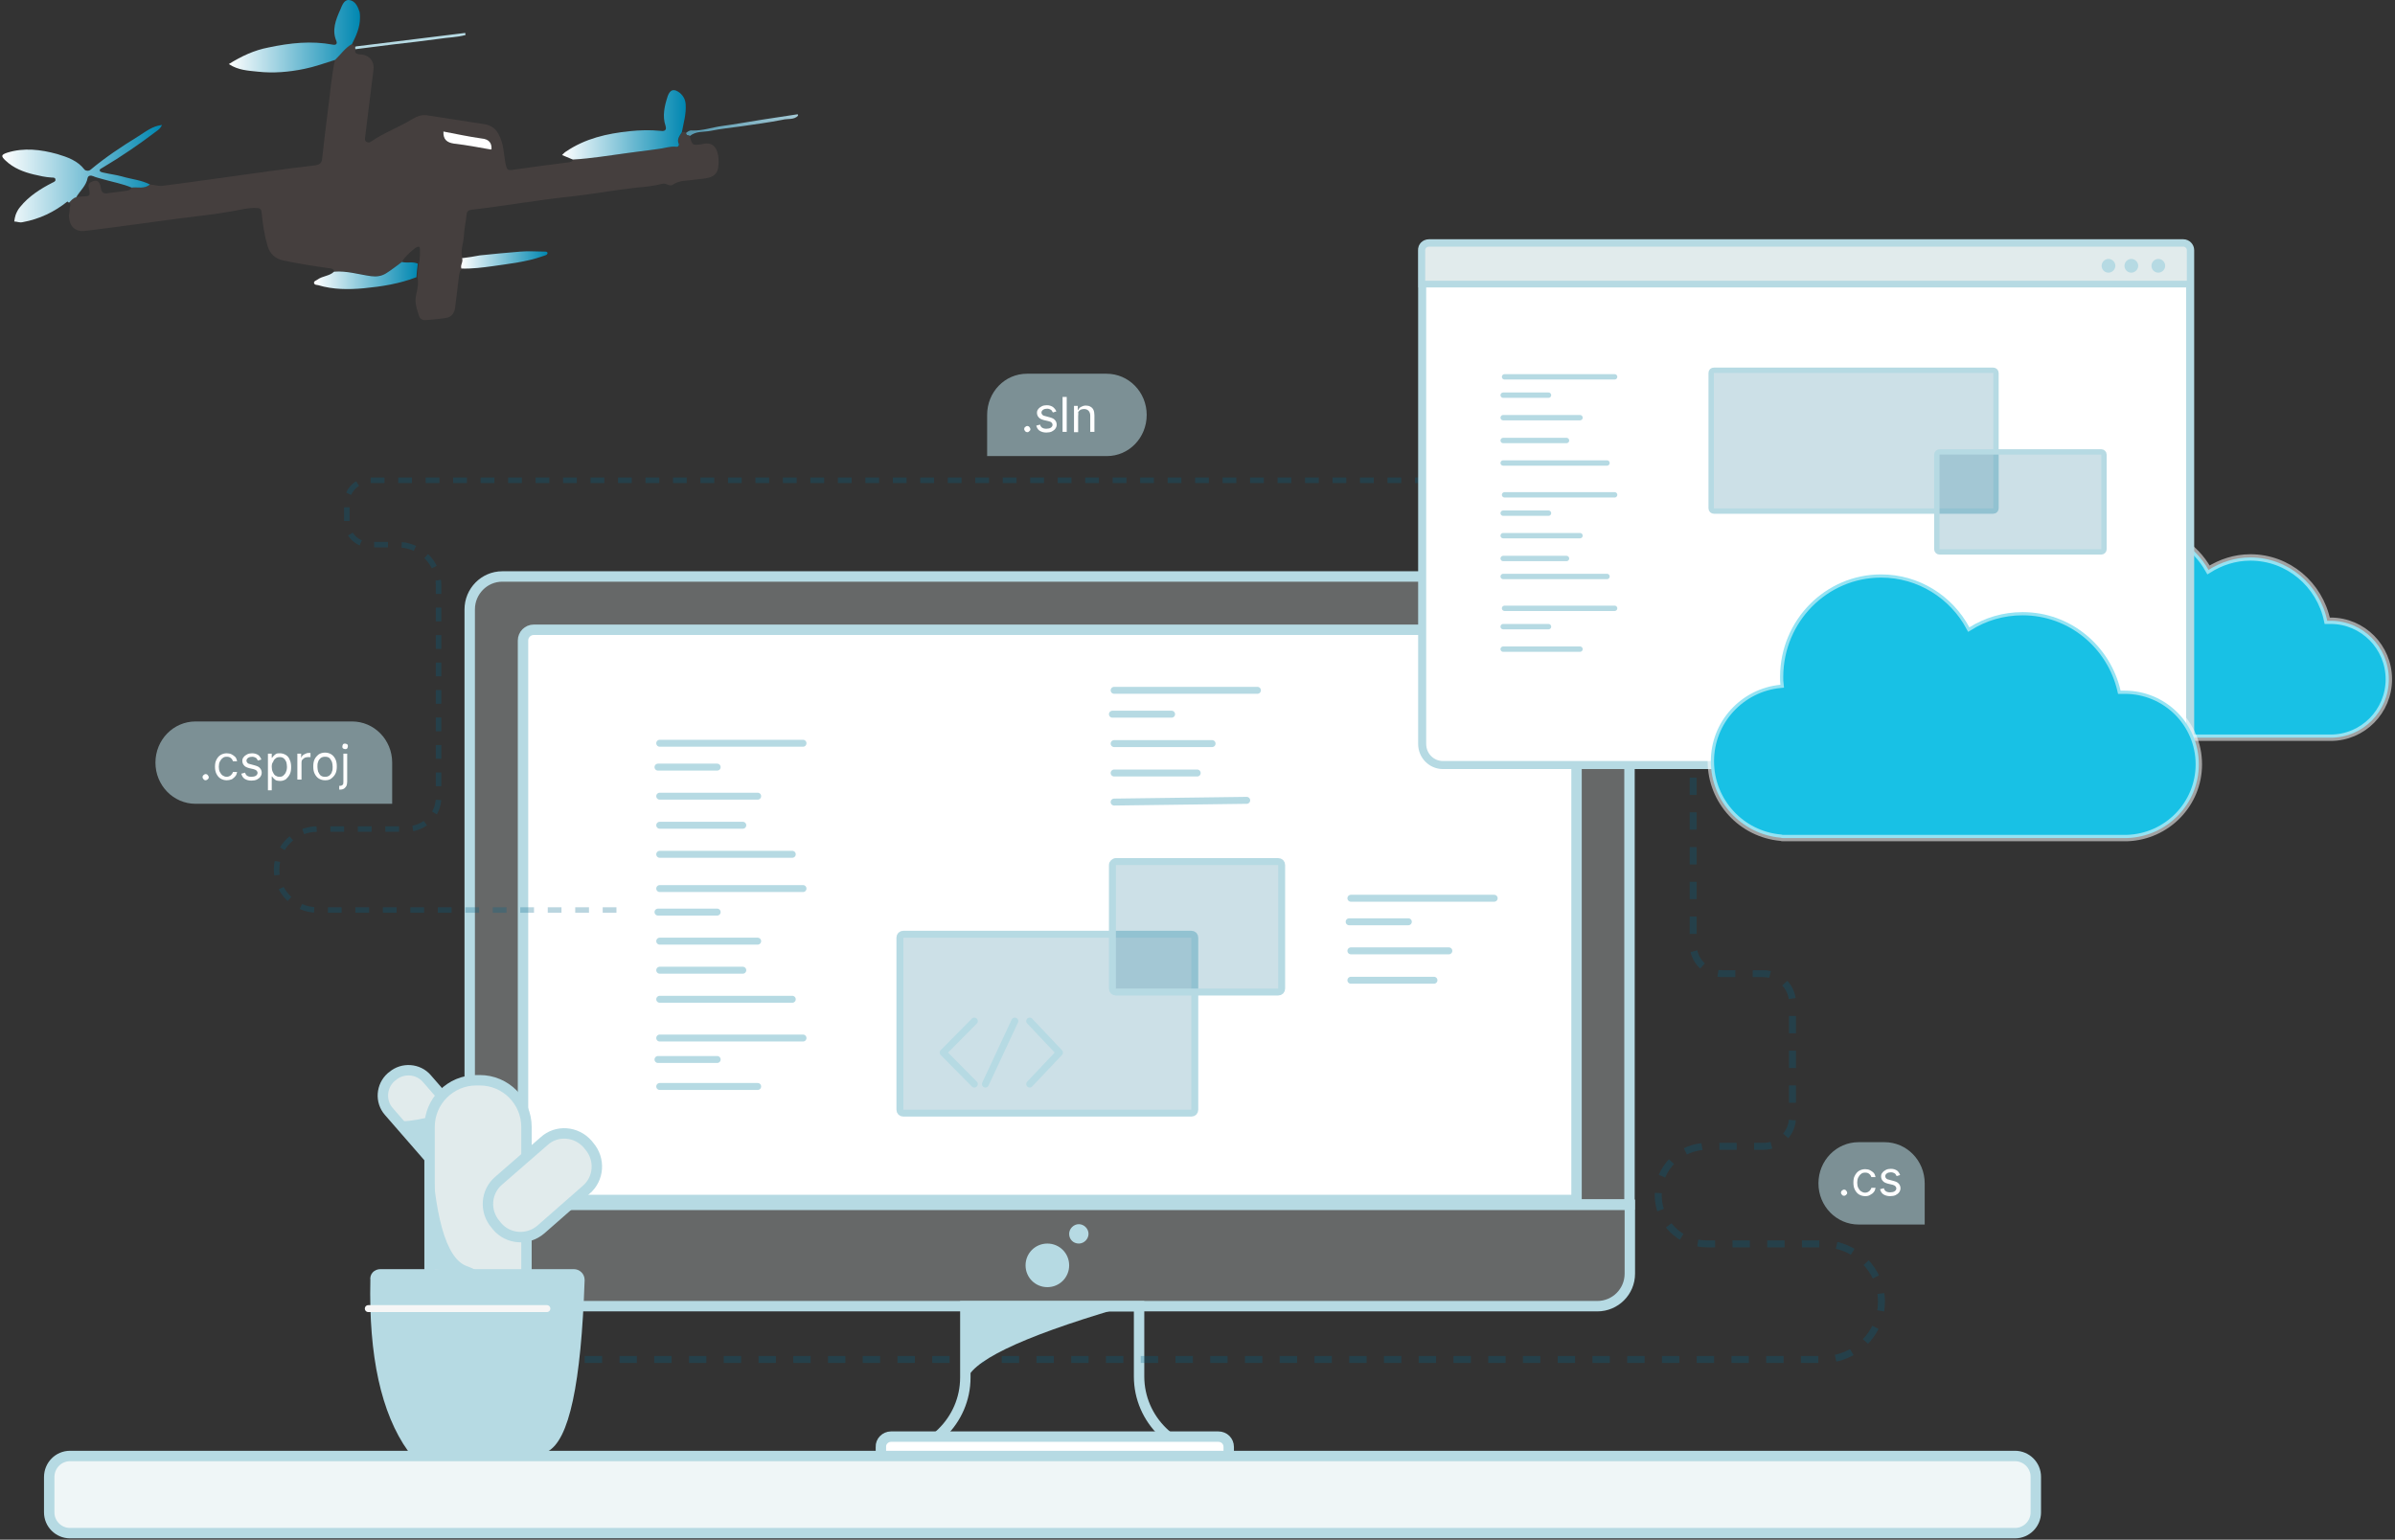 <svg width="692" height="445" viewBox="0 0 692 445" fill="none" xmlns="http://www.w3.org/2000/svg">
<rect x="0" y="0" width="692" height="445" fill="#333333" stroke="none"/>
<path d="M196.016 211.314H236.016C237.716 211.314 239.016 212.614 239.016 214.314V216.714C239.016 218.414 237.716 219.714 236.016 219.714H196.016C194.316 219.714 193.016 218.414 193.016 216.714V214.314C193.016 212.714 194.316 211.314 196.016 211.314Z" fill="#1890FF"/>
<path d="M135.719 348.215H470.919V368.115C470.919 373.315 466.719 377.515 461.519 377.515H145.119C139.919 377.515 135.719 373.315 135.719 368.115V348.215Z" fill="#EFF6F7" fill-opacity="0.274" stroke="#B6DAE3" stroke-width="3.01"/>
<path d="M145.119 166.615H461.419C466.619 166.615 470.819 170.815 470.819 176.015V348.115H135.719V176.115C135.719 170.915 139.919 166.615 145.119 166.615Z" fill="#EFF6F7" fill-opacity="0.274" stroke="#B6DAE3" stroke-width="3.01"/>
<path d="M154.217 182.016H452.417C454.117 182.016 455.517 183.416 455.517 185.116V346.816H151.117V185.116C151.117 183.416 152.517 182.016 154.217 182.016Z" fill="white" stroke="#B6DAE3" stroke-width="3.01"/>
<path d="M302.62 372.016C306.12 372.016 308.92 369.216 308.92 365.716C308.92 362.216 306.12 359.416 302.62 359.416C299.12 359.416 296.32 362.216 296.32 365.716C296.32 369.216 299.12 372.016 302.62 372.016Z" fill="#B6DAE3"/>
<path d="M311.714 359.414C313.214 359.414 314.514 358.114 314.514 356.614C314.514 355.114 313.214 353.814 311.714 353.814C310.214 353.814 308.914 355.114 308.914 356.614C308.914 358.214 310.114 359.414 311.714 359.414Z" fill="#B6DAE3"/>
<path d="M255.82 420.716C268.62 420.716 278.92 410.616 278.92 398.116V377.516H304.02H329.12V397.816C329.12 410.316 339.42 420.416 352.22 420.416" stroke="#B6DAE3" stroke-width="3.01"/>
<path d="M257.421 415.215H352.021C353.721 415.215 355.021 416.515 355.021 418.215V420.615C355.021 422.315 353.721 423.615 352.021 423.615H257.521C255.821 423.615 254.521 422.315 254.521 420.615V418.215C254.421 416.615 255.821 415.215 257.421 415.215Z" fill="white" stroke="#B6DAE3" stroke-width="3.01"/>
<path d="M261.016 270.016H344.216C344.816 270.016 345.216 270.416 345.216 271.016V320.716C345.216 321.316 344.816 321.716 344.216 321.716H261.016C260.416 321.716 260.016 321.316 260.016 320.716V271.016C260.016 270.416 260.416 270.016 261.016 270.016Z" fill="#006489" fill-opacity="0.2" stroke="#B6DAE3" stroke-width="2.007"/>
<path d="M322.414 249.016H369.314C369.914 249.016 370.314 249.416 370.314 250.016V285.716C370.314 286.316 369.914 286.716 369.314 286.716H322.414C321.814 286.716 321.414 286.316 321.414 285.716V250.016C321.414 249.516 321.914 249.016 322.414 249.016Z" fill="#006489" fill-opacity="0.2" stroke="#B6DAE3" stroke-width="2.007"/>
<path d="M293.216 295.115L284.716 313.315M281.516 295.115L272.516 304.215L281.516 313.315M297.516 295.115L306.116 304.215L297.516 313.315" stroke="#B6DAE3" stroke-width="2.007" stroke-linecap="round" stroke-linejoin="round"/>
<path d="M190.617 214.814H232.017M190.617 230.114H218.917M190.617 246.914H228.917M190.617 238.514H214.617M190.117 221.714H207.217" stroke="#B6DAE3" stroke-width="2.007" stroke-linecap="round"/>
<path d="M190.617 256.814H232.017M190.617 272.014H218.917M190.617 288.814H228.917M190.617 280.414H214.617M190.117 263.614H207.217" stroke="#B6DAE3" stroke-width="2.007" stroke-linecap="round"/>
<path d="M190.617 300.016H232.017M190.617 314.016H218.917M190.117 306.216H207.217" stroke="#B6DAE3" stroke-width="2.007" stroke-linecap="round"/>
<path d="M321.914 199.516H363.314M321.914 214.916H350.214M321.914 231.816L360.214 231.316M321.914 223.416H345.914M321.414 206.416H338.514" stroke="#B6DAE3" stroke-width="2.007" stroke-linecap="round"/>
<path d="M390.32 259.615H431.72M390.32 274.815H418.62M390.32 283.315H414.32M389.82 266.415H406.92" stroke="#B6DAE3" stroke-width="2.007" stroke-linecap="round"/>
<path d="M419.214 77.315C420.714 77.315 422.014 76.015 422.014 74.515C422.014 73.015 420.714 71.715 419.214 71.715C417.714 71.715 416.414 73.015 416.414 74.515C416.414 76.115 417.614 77.315 419.214 77.315Z" fill="white" stroke="#1890FF" stroke-opacity="0.51" stroke-width="2.007"/>
<path d="M430.417 77.315C431.917 77.315 433.217 76.015 433.217 74.515C433.217 73.015 431.917 71.715 430.417 71.715C428.917 71.715 427.617 73.015 427.617 74.515C427.617 76.115 428.817 77.315 430.417 77.315Z" fill="white" stroke="#1890FF" stroke-opacity="0.51" stroke-width="2.007"/>
<path d="M443.019 77.315C444.519 77.315 445.819 76.015 445.819 74.515C445.819 73.015 444.519 71.715 443.019 71.715C441.519 71.715 440.219 73.015 440.219 74.515C440.219 76.115 441.419 77.315 443.019 77.315Z" fill="white" stroke="#1890FF" stroke-opacity="0.51" stroke-width="2.007"/>
<path opacity="0.72" d="M489.217 194.615V273.015C489.217 277.615 492.917 281.415 497.617 281.415H509.517C514.117 281.415 517.917 285.215 517.917 289.815V322.915C517.917 327.515 514.217 331.315 509.517 331.315H493.217C485.417 331.315 479.117 337.615 479.117 345.415C479.117 353.215 485.417 359.515 493.217 359.515H526.917C536.117 359.515 543.617 367.015 543.617 376.215C543.617 385.415 536.117 392.915 526.917 392.915H163.617" stroke="#006489" stroke-opacity="0.376" stroke-width="2.007" stroke-dasharray="5.02 5.02"/>
<path d="M113.017 311.315L113.417 311.015C116.317 308.515 120.817 308.815 123.317 311.715L142.117 333.315C144.617 336.215 144.317 340.715 141.417 343.215L141.017 343.515C138.117 346.015 133.617 345.715 131.117 342.815L112.317 321.215C109.817 318.315 110.117 313.915 113.017 311.315Z" fill="#E1EBEC" stroke="#B6DAE3" stroke-width="3.01"/>
<path d="M137.617 312.215H138.617C146.117 312.215 152.117 318.315 152.117 325.715V376.615C152.117 384.115 146.017 390.115 138.617 390.115H137.617C130.117 390.115 124.117 384.015 124.117 376.615V325.715C124.117 318.215 130.217 312.215 137.617 312.215Z" fill="#E1EBEC" stroke="#B6DAE3" stroke-width="3.01"/>
<path d="M123.418 323.016C119.018 324.016 116.418 324.216 115.618 323.916C114.818 323.516 117.418 326.416 123.418 332.516V323.016ZM124.418 328.516C125.318 351.216 128.818 363.716 134.818 365.916C140.818 368.116 137.318 368.416 124.418 366.716V328.516Z" fill="#B6DAE3"/>
<path d="M169.819 330.715L170.219 331.215C173.519 335.015 173.119 340.715 169.319 343.915L156.319 355.315C152.519 358.615 146.819 358.215 143.619 354.415L143.219 353.915C139.919 350.115 140.319 344.415 144.119 341.215L157.219 329.815C160.819 326.515 166.519 326.915 169.819 330.715Z" fill="#E1EBEC" stroke="#B6DAE3" stroke-width="3.01"/>
<path d="M109.914 367.814H165.814C166.914 367.814 167.914 368.714 167.914 369.914V370.014C166.914 399.814 163.414 416.114 157.414 418.814C148.114 422.914 136.215 420.114 118.715 418.814C111.115 408.114 107.515 391.814 108.015 369.914C107.815 368.714 108.714 367.814 109.914 367.814Z" fill="#B6DAE3" stroke="#B6DAE3" stroke-width="2.007"/>
<path d="M106.414 378.215H158.014" stroke="#F6F6F6" stroke-width="2.007" stroke-linecap="round"/>
<path d="M20.219 420.814H582.219C585.519 420.814 588.219 423.514 588.219 426.814V437.114C588.219 440.414 585.519 443.114 582.219 443.114H20.219C16.919 443.114 14.219 440.414 14.219 437.114V426.914C14.219 423.514 16.919 420.814 20.219 420.814Z" fill="#EFF6F7" stroke="#B6DAE3" stroke-width="3.01"/>
<path opacity="0.56" d="M319.719 108.016H296.719C290.319 108.016 285.219 113.316 285.219 119.916V131.816H319.819C326.219 131.816 331.319 126.516 331.319 119.916C331.319 113.316 326.119 108.016 319.719 108.016Z" fill="#B6DAE3"/>
<path d="M296.814 124.915C296.614 124.915 296.314 124.815 296.214 124.615C296.014 124.415 295.914 124.215 295.914 124.015C295.914 123.815 296.014 123.515 296.214 123.415C296.414 123.215 296.614 123.115 296.814 123.115C297.014 123.115 297.314 123.215 297.414 123.415C297.614 123.615 297.714 123.815 297.714 124.015C297.714 124.215 297.714 124.315 297.614 124.415C297.514 124.515 297.414 124.615 297.314 124.715C297.114 124.915 297.014 124.915 296.814 124.915ZM305.214 118.915L304.214 119.215C304.114 119.015 304.014 118.915 303.914 118.715C303.814 118.515 303.614 118.415 303.414 118.315C303.214 118.215 302.914 118.115 302.614 118.115C302.114 118.115 301.714 118.215 301.414 118.415C301.114 118.615 300.914 118.915 300.914 119.215C300.914 119.515 301.014 119.715 301.214 119.915C301.414 120.115 301.714 120.215 302.214 120.315L303.314 120.615C304.014 120.815 304.514 121.015 304.814 121.415C305.114 121.715 305.314 122.215 305.314 122.715C305.314 123.115 305.214 123.515 304.914 123.915C304.714 124.215 304.314 124.515 303.914 124.715C303.514 124.915 302.914 125.015 302.314 125.015C301.514 125.015 300.914 124.815 300.414 124.515C299.914 124.215 299.614 123.715 299.414 123.015L300.514 122.715C300.614 123.115 300.814 123.415 301.114 123.615C301.414 123.815 301.814 123.915 302.314 123.915C302.814 123.915 303.314 123.815 303.614 123.615C303.914 123.415 304.114 123.115 304.114 122.815C304.114 122.515 304.014 122.315 303.814 122.115C303.614 121.915 303.314 121.815 302.914 121.715L301.614 121.415C300.914 121.215 300.414 121.015 300.114 120.615C299.814 120.315 299.614 119.815 299.614 119.315C299.614 118.915 299.714 118.515 300.014 118.215C300.214 117.915 300.614 117.615 301.014 117.415C301.414 117.215 301.914 117.115 302.414 117.115C303.214 117.115 303.714 117.315 304.214 117.615C304.714 118.015 305.014 118.415 305.214 118.915ZM308.214 114.715V124.815H307.014V114.715H308.214ZM311.514 120.315V124.915H310.314V117.315H311.414V118.515H311.514C311.714 118.115 311.914 117.815 312.314 117.615C312.714 117.415 313.114 117.215 313.714 117.215C314.214 117.215 314.714 117.315 315.014 117.515C315.414 117.715 315.714 118.015 315.914 118.415C316.114 118.815 316.214 119.415 316.214 120.015V124.815H315.014V120.115C315.014 119.515 314.814 119.015 314.514 118.715C314.214 118.415 313.814 118.215 313.214 118.215C312.814 118.215 312.514 118.315 312.214 118.415C311.914 118.615 311.714 118.815 311.514 119.115C311.614 119.515 311.514 119.815 311.514 120.315Z" fill="white"/>
<path opacity="0.718" d="M178.114 263.014H91.714C85.214 263.014 79.914 257.714 79.914 251.314C79.914 244.814 85.214 239.614 91.714 239.614H117.514C122.614 239.614 126.714 235.514 126.714 230.514V169.114C126.714 162.614 121.414 157.414 114.914 157.414H106.814C103.114 157.414 100.214 154.414 100.214 150.814V145.314C100.214 141.714 103.114 138.814 106.714 138.814H423.514" stroke="#006489" stroke-opacity="0.376" stroke-width="1.589" stroke-dasharray="3.97 3.97"/>
<path opacity="0.56" d="M56.514 208.516H101.714C108.114 208.516 113.314 213.816 113.314 220.416V232.316H56.514C50.114 232.316 44.914 227.016 44.914 220.416C44.914 213.816 50.114 208.516 56.514 208.516Z" fill="#B6DAE3"/>
<path d="M59.416 225.516C59.216 225.516 58.916 225.416 58.816 225.216C58.616 225.016 58.516 224.816 58.516 224.616C58.516 224.416 58.616 224.116 58.816 224.016C59.016 223.816 59.216 223.716 59.416 223.716C59.616 223.716 59.916 223.816 60.016 224.016C60.216 224.216 60.316 224.416 60.316 224.616C60.316 224.816 60.316 224.916 60.216 225.016C60.116 225.116 60.016 225.216 59.916 225.316C59.716 225.416 59.616 225.516 59.416 225.516ZM65.516 225.516C64.816 225.516 64.216 225.316 63.716 225.016C63.216 224.716 62.816 224.216 62.516 223.616C62.216 223.016 62.116 222.316 62.116 221.616C62.116 220.816 62.216 220.216 62.516 219.616C62.816 219.016 63.216 218.516 63.716 218.216C64.216 217.916 64.816 217.716 65.516 217.716C66.016 217.716 66.516 217.816 66.916 218.016C67.316 218.216 67.716 218.516 68.016 218.816C68.316 219.216 68.416 219.616 68.516 220.016H67.316C67.216 219.716 67.016 219.316 66.716 219.116C66.416 218.816 66.016 218.716 65.516 218.716C65.016 218.716 64.616 218.816 64.316 219.116C64.016 219.316 63.716 219.716 63.516 220.116C63.316 220.516 63.216 221.016 63.216 221.616C63.216 222.216 63.316 222.716 63.516 223.116C63.716 223.516 64.016 223.916 64.316 224.116C64.616 224.316 65.016 224.516 65.516 224.516C65.816 224.516 66.116 224.416 66.316 224.316C66.516 224.216 66.816 224.016 66.916 223.816C67.116 223.616 67.216 223.416 67.316 223.116H68.516C68.416 223.516 68.316 224.016 68.016 224.316C67.716 224.716 67.416 224.916 67.016 225.216C66.516 225.416 66.016 225.516 65.516 225.516ZM75.516 219.516L74.516 219.816C74.416 219.616 74.316 219.516 74.216 219.316C74.116 219.116 73.916 219.016 73.716 218.916C73.516 218.816 73.216 218.716 72.916 218.716C72.416 218.716 72.016 218.816 71.716 219.016C71.416 219.216 71.216 219.516 71.216 219.816C71.216 220.116 71.316 220.316 71.516 220.516C71.716 220.716 72.016 220.816 72.516 220.916L73.616 221.216C74.316 221.416 74.816 221.616 75.116 222.016C75.416 222.316 75.616 222.816 75.616 223.316C75.616 223.716 75.516 224.116 75.216 224.516C75.016 224.816 74.616 225.116 74.216 225.316C73.816 225.516 73.216 225.616 72.616 225.616C71.816 225.616 71.216 225.416 70.716 225.116C70.216 224.816 69.916 224.316 69.716 223.616L70.816 223.316C70.916 223.716 71.116 224.016 71.416 224.216C71.716 224.416 72.116 224.516 72.616 224.516C73.116 224.516 73.616 224.416 73.916 224.216C74.216 224.016 74.416 223.716 74.416 223.416C74.416 223.116 74.316 222.916 74.116 222.716C73.916 222.516 73.616 222.416 73.316 222.316L72.016 222.016C71.316 221.816 70.816 221.616 70.516 221.216C70.216 220.916 70.016 220.416 70.016 219.916C70.016 219.516 70.116 219.116 70.416 218.816C70.616 218.516 71.016 218.216 71.416 218.016C71.816 217.816 72.316 217.716 72.816 217.716C73.616 217.716 74.116 217.916 74.616 218.216C75.016 218.516 75.316 219.016 75.516 219.516ZM77.416 228.216V217.816H78.516V219.016H78.616C78.716 218.916 78.816 218.716 79.016 218.516C79.216 218.316 79.416 218.116 79.716 217.916C80.016 217.716 80.416 217.716 80.916 217.716C81.516 217.716 82.116 217.916 82.616 218.216C83.116 218.516 83.516 219.016 83.716 219.616C84.016 220.216 84.116 220.916 84.116 221.716C84.116 222.516 84.016 223.216 83.716 223.816C83.416 224.416 83.016 224.816 82.616 225.216C82.116 225.516 81.616 225.716 80.916 225.716C80.416 225.716 80.016 225.616 79.716 225.516C79.416 225.316 79.216 225.116 79.016 224.916C78.816 224.716 78.716 224.516 78.616 224.416H78.516V228.416H77.416V228.216ZM78.516 221.616C78.516 222.216 78.616 222.716 78.816 223.116C79.016 223.516 79.216 223.916 79.516 224.116C79.816 224.316 80.216 224.516 80.716 224.516C81.216 224.516 81.616 224.416 81.916 224.116C82.216 223.816 82.516 223.516 82.616 223.116C82.816 222.716 82.916 222.216 82.916 221.616C82.916 221.116 82.816 220.616 82.716 220.216C82.516 219.816 82.316 219.416 82.016 219.216C81.716 218.916 81.316 218.816 80.816 218.816C80.316 218.816 79.916 218.916 79.616 219.216C79.316 219.416 79.016 219.816 78.916 220.216C78.616 220.516 78.516 221.016 78.516 221.616ZM85.916 225.416V217.816H87.016V218.916H87.116C87.216 218.516 87.516 218.216 87.916 218.016C88.316 217.816 88.716 217.616 89.116 217.616C89.216 217.616 89.316 217.616 89.416 217.616C89.516 217.616 89.616 217.616 89.716 217.616V218.816C89.716 218.816 89.616 218.816 89.416 218.816C89.316 218.816 89.116 218.816 89.016 218.816C88.616 218.816 88.316 218.916 88.016 219.016C87.716 219.216 87.516 219.416 87.316 219.616C87.116 219.916 87.116 220.216 87.116 220.516V225.316H85.916V225.416ZM93.916 225.516C93.216 225.516 92.616 225.316 92.116 225.016C91.616 224.716 91.216 224.216 90.916 223.616C90.616 223.016 90.516 222.316 90.516 221.516C90.516 220.716 90.616 220.016 90.916 219.416C91.216 218.816 91.616 218.416 92.116 218.016C92.616 217.716 93.216 217.516 93.916 217.516C94.616 217.516 95.216 217.716 95.716 218.016C96.216 218.316 96.616 218.816 96.916 219.416C97.216 220.016 97.316 220.716 97.316 221.516C97.316 222.316 97.216 223.016 96.916 223.616C96.616 224.216 96.216 224.616 95.716 225.016C95.216 225.416 94.616 225.516 93.916 225.516ZM93.916 224.516C94.416 224.516 94.816 224.416 95.216 224.116C95.516 223.816 95.816 223.516 95.916 223.016C96.116 222.616 96.116 222.116 96.116 221.616C96.116 221.116 96.016 220.616 95.916 220.216C95.716 219.816 95.516 219.416 95.216 219.116C94.916 218.816 94.416 218.716 93.916 218.716C93.416 218.716 93.016 218.816 92.616 219.116C92.316 219.416 92.016 219.716 91.916 220.216C91.716 220.616 91.716 221.116 91.716 221.616C91.716 222.116 91.816 222.616 91.916 223.016C92.116 223.416 92.316 223.816 92.616 224.116C93.016 224.416 93.416 224.516 93.916 224.516ZM99.116 217.816H100.316V225.916C100.316 226.416 100.216 226.816 100.116 227.116C99.916 227.416 99.716 227.716 99.416 227.916C99.116 228.116 98.716 228.216 98.216 228.216H98.116H98.016V227.116H98.116H98.216C98.616 227.116 98.816 227.016 99.016 226.816C99.216 226.616 99.216 226.316 99.216 225.916V217.816H99.116ZM99.716 216.516C99.516 216.516 99.316 216.416 99.116 216.316C98.916 216.116 98.916 216.016 98.916 215.716C98.916 215.516 99.016 215.316 99.116 215.116C99.316 214.916 99.516 214.916 99.716 214.916C99.916 214.916 100.116 215.016 100.316 215.116C100.516 215.316 100.516 215.416 100.516 215.716C100.516 215.916 100.416 216.116 100.316 216.316C100.116 216.516 99.916 216.516 99.716 216.516Z" fill="white"/>
<path opacity="0.56" d="M537.014 330.115H544.514C550.914 330.115 556.114 335.415 556.114 342.015V353.915H537.014C530.614 353.915 525.414 348.615 525.414 342.015C525.414 335.415 530.614 330.115 537.014 330.115Z" fill="#B6DAE3"/>
<path d="M532.814 345.614C532.614 345.614 532.314 345.514 532.214 345.314C532.014 345.114 531.914 344.914 531.914 344.714C531.914 344.514 532.014 344.214 532.214 344.114C532.414 343.914 532.614 343.814 532.814 343.814C533.014 343.814 533.314 343.914 533.414 344.114C533.614 344.314 533.714 344.514 533.714 344.714C533.714 344.914 533.714 345.014 533.614 345.114C533.514 345.214 533.414 345.314 533.314 345.414C533.214 345.514 533.014 345.614 532.814 345.614ZM538.914 345.714C538.214 345.714 537.614 345.514 537.114 345.214C536.614 344.914 536.214 344.414 535.914 343.814C535.614 343.214 535.514 342.514 535.514 341.814C535.514 341.014 535.614 340.314 535.914 339.814C536.214 339.214 536.614 338.714 537.114 338.414C537.614 338.114 538.214 337.914 538.914 337.914C539.414 337.914 539.914 338.014 540.314 338.214C540.714 338.414 541.114 338.714 541.414 339.014C541.714 339.414 541.814 339.814 541.914 340.214H540.714C540.614 339.914 540.414 339.514 540.114 339.314C539.814 339.014 539.414 338.914 538.914 338.914C538.414 338.914 538.014 339.014 537.714 339.314C537.414 339.514 537.114 339.914 536.914 340.314C536.714 340.714 536.614 341.214 536.614 341.814C536.614 342.414 536.714 342.914 536.914 343.314C537.114 343.714 537.414 344.114 537.714 344.314C538.014 344.514 538.414 344.714 538.914 344.714C539.214 344.714 539.514 344.614 539.714 344.514C539.914 344.414 540.214 344.214 540.314 344.014C540.514 343.814 540.614 343.614 540.714 343.314H541.914C541.814 343.714 541.714 344.214 541.414 344.514C541.114 344.914 540.814 345.114 540.414 345.314C540.014 345.614 539.514 345.714 538.914 345.714ZM549.014 339.614L548.014 339.914C547.914 339.714 547.814 339.614 547.714 339.414C547.614 339.214 547.414 339.114 547.214 339.014C547.014 338.914 546.714 338.814 546.414 338.814C545.914 338.814 545.514 338.914 545.214 339.114C544.914 339.314 544.714 339.614 544.714 339.914C544.714 340.214 544.814 340.414 545.014 340.614C545.214 340.814 545.514 340.914 546.014 341.014L547.114 341.314C547.814 341.514 548.314 341.714 548.614 342.114C548.914 342.414 549.114 342.914 549.114 343.414C549.114 343.814 549.014 344.214 548.714 344.614C548.514 344.914 548.114 345.214 547.714 345.414C547.314 345.614 546.714 345.714 546.114 345.714C545.314 345.714 544.714 345.514 544.214 345.214C543.714 344.914 543.414 344.414 543.214 343.714L544.314 343.414C544.414 343.814 544.614 344.114 544.914 344.314C545.214 344.514 545.614 344.614 546.114 344.614C546.614 344.614 547.114 344.514 547.414 344.314C547.714 344.114 547.914 343.814 547.914 343.514C547.914 343.214 547.814 343.014 547.614 342.814C547.414 342.614 547.114 342.514 546.814 342.414L545.514 342.114C544.814 341.914 544.314 341.714 544.014 341.314C543.714 341.014 543.514 340.514 543.514 340.014C543.514 339.614 543.614 339.214 543.914 338.914C544.114 338.614 544.514 338.314 544.914 338.114C545.314 337.914 545.814 337.814 546.314 337.814C547.114 337.814 547.614 338.014 548.114 338.314C548.514 338.614 548.814 339.114 549.014 339.614Z" fill="white"/>
<path d="M278.218 377.516L322.918 378.216C294.518 386.616 279.918 393.716 279.218 399.416C278.518 405.116 278.118 397.816 278.218 377.516Z" fill="#B6DAE3"/>
<path d="M618.319 152.916C626.819 152.916 634.119 157.616 638.119 164.716C641.619 162.516 645.719 161.116 650.219 161.116C661.119 161.116 670.219 168.916 672.419 179.416C672.719 179.416 673.019 179.416 673.419 179.416C682.719 179.416 690.219 187.016 690.219 196.316C690.219 205.616 682.719 213.216 673.419 213.216C673.319 213.216 673.219 213.216 673.019 213.216H672.919H597.119H597.019H595.619C595.319 213.216 595.019 213.216 594.719 213.116C586.019 212.016 579.219 204.516 579.219 195.416C579.219 186.016 586.419 178.316 595.619 177.616C595.619 177.116 595.619 176.716 595.619 176.216C595.619 163.316 605.819 152.916 618.319 152.916Z" fill="#18C1E5" stroke="white" stroke-opacity="0.542" stroke-width="1.852"/>
<path d="M412.914 70.314H630.814C631.914 70.314 632.814 71.215 632.814 72.314V221.114H416.914C413.614 221.114 410.914 218.414 410.914 215.014V72.314C410.814 71.215 411.714 70.314 412.914 70.314Z" fill="white" stroke="#B6DAE3" stroke-width="2.325"/>
<path d="M434.719 108.916H466.519" stroke="#B6DAE3" stroke-width="1.55" stroke-linecap="round"/>
<path d="M434.32 120.715H456.52M434.32 133.815H464.32M434.32 127.315H452.62M434.32 114.215H447.42M434.72 143.015H466.52M434.32 154.815H456.52M434.32 166.615H464.32M434.32 161.415H452.62M434.32 148.315H447.42M434.72 175.815H466.52M434.32 187.615H456.52M434.32 181.115H447.42" stroke="#B6DAE3" stroke-width="1.55" stroke-linecap="round"/>
<path d="M495.214 107.016H575.914C576.314 107.016 576.714 107.316 576.714 107.816V146.916C576.714 147.316 576.414 147.716 575.914 147.716H495.214C494.814 147.716 494.414 147.416 494.414 146.916V107.816C494.414 107.316 494.714 107.016 495.214 107.016Z" fill="#006489" fill-opacity="0.2" stroke="#B6DAE3" stroke-width="1.55"/>
<path d="M560.417 130.615H607.117C607.517 130.615 607.917 130.915 607.917 131.415V158.715C607.917 159.115 607.617 159.515 607.117 159.515H560.417C560.017 159.515 559.617 159.215 559.617 158.715V131.415C559.617 130.915 560.017 130.615 560.417 130.615Z" fill="#006489" fill-opacity="0.2" stroke="#B6DAE3" stroke-width="1.55"/>
<path d="M412.92 70.314H630.82C631.92 70.314 632.82 71.215 632.82 72.314V82.115H410.82V72.314C410.82 71.215 411.72 70.314 412.92 70.314Z" fill="#E1EBEC" stroke="#B6DAE3" stroke-width="1.937"/>
<path d="M623.617 78.314C624.417 78.314 625.117 77.615 625.117 76.814C625.117 76.014 624.417 75.314 623.617 75.314C622.817 75.314 622.117 76.014 622.117 76.814C622.117 77.615 622.717 78.314 623.617 78.314Z" fill="#B6DAE3" stroke="#B6DAE3" stroke-width="0.969"/>
<path d="M615.82 78.314C616.62 78.314 617.32 77.615 617.32 76.814C617.32 76.014 616.62 75.314 615.82 75.314C615.02 75.314 614.32 76.014 614.32 76.814C614.32 77.615 614.92 78.314 615.82 78.314Z" fill="#B6DAE3" stroke="#B6DAE3" stroke-width="0.969"/>
<path d="M609.219 78.314C610.019 78.314 610.719 77.615 610.719 76.814C610.719 76.014 610.019 75.314 609.219 75.314C608.419 75.314 607.719 76.014 607.719 76.814C607.719 77.615 608.319 78.314 609.219 78.314Z" fill="#B6DAE3" stroke="#B6DAE3" stroke-width="0.969"/>
<path d="M543.52 166.016C554.52 166.016 564.12 172.216 569.02 181.316C573.52 178.516 578.72 176.916 584.42 176.916C598.22 176.916 609.72 186.616 612.72 199.616C613.12 199.616 613.52 199.616 613.92 199.616C625.72 199.616 635.32 209.116 635.32 220.916C635.32 232.416 626.12 241.816 614.62 242.216C614.52 242.216 614.42 242.216 614.32 242.216H614.02H613.92H515.22C515.02 242.216 514.72 242.216 514.52 242.116C503.22 241.116 494.32 231.616 494.32 220.016C494.32 208.516 503.12 199.016 514.42 197.916C514.32 197.116 514.32 196.316 514.32 195.516C514.42 179.216 527.42 166.016 543.52 166.016Z" fill="#18C1E5" stroke="white" stroke-opacity="0.542" stroke-width="1.852"/>
<path d="M199.317 39.316C201.117 37.816 203.317 38.216 205.317 37.816C208.217 37.216 211.217 36.916 214.117 36.516C218.117 35.916 222.117 35.416 226.117 34.616C227.617 34.216 229.417 34.716 230.617 33.416C230.517 33.316 230.517 33.216 230.517 33.016C227.017 33.516 223.517 34.116 220.017 34.616C216.217 35.216 212.417 35.916 208.617 36.416C205.717 36.816 203.017 37.816 200.017 37.716C199.217 37.616 198.717 38.016 198.117 38.516C198.317 39.316 199.117 39.016 199.317 39.316Z" fill="url(#paint0_linear_131_6060)"/>
<path d="M202.614 41.715C202.914 41.615 203.214 41.615 203.514 41.515C205.114 41.315 206.314 41.715 207.114 43.515C207.714 45.115 207.714 46.715 207.514 48.415C207.314 49.915 206.414 50.915 204.914 51.315C203.514 51.715 202.114 51.715 200.714 51.915C198.614 52.315 196.414 52.015 194.514 53.315C193.414 54.115 192.614 52.815 191.414 53.115C189.014 53.715 186.514 54.015 184.014 54.215C177.614 54.915 171.314 56.115 164.814 56.815C155.214 57.815 145.814 59.515 136.314 60.615C135.414 60.715 134.914 61.015 134.814 62.015C134.614 64.115 134.114 66.215 134.014 68.315C133.914 70.415 132.914 72.515 133.614 74.715C134.014 75.815 133.014 76.715 133.414 77.715C132.814 78.315 132.714 79.015 132.614 79.815C132.214 82.815 131.914 85.815 131.514 88.815C131.314 90.415 130.514 91.715 128.714 91.915C126.914 92.215 125.114 92.315 123.214 92.515C122.314 92.615 121.414 92.315 121.114 91.415C120.514 89.515 119.714 87.515 120.214 85.315C120.614 83.615 121.014 81.815 120.614 80.015C120.714 78.715 120.814 77.415 121.014 76.115C121.314 75.715 121.514 71.615 121.214 71.415C121.114 71.315 120.914 71.315 120.714 71.315C119.914 71.415 116.514 74.615 116.214 75.615C114.714 76.715 113.214 77.915 111.614 78.915C110.314 79.715 108.914 79.915 107.314 79.715C103.714 79.215 100.314 78.115 96.614 78.415C96.314 77.715 95.714 77.515 95.014 77.515C90.714 76.915 86.314 76.215 82.014 75.315C79.514 74.815 78.014 73.415 77.314 71.115C76.414 68.015 75.914 64.815 75.614 61.615C75.514 60.515 75.314 60.115 74.014 60.115C71.714 60.015 69.514 60.615 67.314 61.015C62.214 61.915 57.014 62.515 51.914 63.115C42.914 64.315 33.814 65.615 24.814 66.715C21.814 67.115 20.114 65.615 19.914 62.515C19.914 61.915 20.114 61.315 20.114 60.715C20.014 59.915 20.714 59.115 20.014 58.415C20.614 57.815 21.114 57.115 22.014 56.915C23.014 56.815 24.014 56.815 25.014 56.715C26.114 56.615 25.914 55.815 25.814 55.115C25.714 54.215 25.114 53.215 26.314 52.615C27.814 51.815 28.814 52.215 29.114 54.215C29.314 55.715 30.014 56.115 31.314 55.815C32.914 55.615 34.514 55.415 36.014 55.215C36.714 55.115 37.614 55.115 38.014 54.215C39.814 54.015 41.714 54.715 43.314 53.315C44.514 53.415 45.614 53.815 46.814 53.715C52.714 53.015 58.614 52.115 64.614 51.315C73.414 50.115 82.114 48.815 90.914 47.815C92.514 47.615 93.014 47.015 93.114 45.615C93.614 41.115 94.114 36.615 94.714 32.115C95.414 27.115 95.714 22.115 96.814 17.215C98.414 15.715 99.714 13.715 101.714 12.615C101.814 13.215 102.414 13.115 102.814 13.415C102.514 13.615 102.614 13.915 102.714 14.215C102.314 15.415 103.114 15.615 104.014 15.715C106.614 15.815 108.214 17.615 107.914 20.115C107.114 26.515 106.314 33.115 105.514 39.515C105.414 40.115 105.314 40.615 105.914 41.015C106.414 41.315 106.814 41.215 107.214 40.915C111.014 38.315 115.414 36.715 119.314 34.315C120.514 33.615 121.814 33.115 123.314 33.315C128.914 34.215 134.514 35.015 140.114 35.915C141.714 36.215 143.114 37.015 144.014 38.715C145.614 41.515 145.514 44.615 146.114 47.515C146.414 48.815 146.614 49.315 147.914 49.115C153.414 48.315 158.814 47.615 164.314 46.915C164.814 46.815 165.414 46.715 165.614 46.115C170.914 45.815 176.214 44.915 181.514 44.215C184.514 43.815 187.614 43.415 190.614 43.015C192.214 42.815 193.814 42.215 195.514 42.415C196.114 42.515 196.414 41.915 196.214 41.515C195.614 40.215 196.514 39.215 197.114 38.215C197.614 38.015 198.014 38.115 198.314 38.615C198.314 39.315 199.114 39.015 199.314 39.415C200.014 42.015 200.014 42.015 202.614 41.715ZM131.214 41.515C134.814 41.915 138.314 42.615 141.814 43.215C141.914 43.215 141.914 43.115 142.014 43.115C142.114 41.215 141.214 40.215 139.114 40.015C135.414 39.515 131.814 38.815 128.014 38.115C128.014 40.415 129.114 41.315 131.214 41.515Z" fill="#453F3E"/>
<path d="M20.017 58.515C20.617 57.915 21.117 57.215 22.017 57.015C23.117 55.115 24.917 53.715 25.317 51.415C25.517 50.715 26.217 50.615 26.917 50.915C27.817 51.315 28.817 51.515 29.817 51.815C32.617 52.615 35.417 53.115 38.017 54.215C39.817 54.015 41.717 54.715 43.317 53.315C40.817 52.015 38.017 51.815 35.317 51.015C33.517 50.515 31.717 50.315 30.017 49.915C29.517 49.815 28.917 49.715 28.817 49.315C28.717 48.815 29.317 48.715 29.717 48.415C35.117 45.215 40.217 41.715 45.217 37.915C45.817 37.515 46.417 37.015 46.817 36.115C44.017 36.415 42.017 38.115 39.917 39.415C35.217 42.315 30.517 45.415 26.217 49.015C25.617 49.515 24.817 49.415 24.417 49.015C22.417 46.415 19.517 45.415 16.517 44.515C11.817 43.215 6.917 42.615 2.117 44.115C0.317 44.715 0.217 45.115 1.617 46.415C3.917 48.615 6.817 49.715 9.717 50.415C11.417 50.815 13.117 51.215 14.917 51.315C15.417 51.315 16.017 51.315 16.017 51.915C16.117 52.415 15.517 52.615 15.117 52.815C11.617 54.615 8.317 56.715 5.817 59.815C5.217 60.515 4.817 61.315 4.517 62.115C4.317 62.715 4.217 63.315 4.117 64.015C4.917 64.015 5.617 64.415 6.517 64.215C11.417 63.315 15.617 61.315 19.517 58.215C19.617 58.515 19.817 58.515 20.017 58.515Z" fill="url(#paint1_linear_131_6060)"/>
<path d="M96.817 17.315C98.417 15.815 99.717 13.815 101.717 12.715C102.917 10.315 104.017 7.915 104.017 5.115C104.017 4.615 104.017 4.015 103.917 3.515C103.417 1.915 102.617 0.215 100.917 0.015C99.417 -0.185 98.817 1.615 98.317 2.815C97.017 5.715 95.817 8.715 97.217 11.915C97.417 12.415 97.317 13.115 96.217 12.915C89.917 11.715 83.817 12.415 77.617 13.715C73.417 14.515 69.817 16.215 66.117 18.515C68.817 20.315 71.717 20.415 74.517 20.715C79.017 21.215 83.517 20.815 87.917 19.915C90.917 19.315 93.917 18.215 96.817 17.315Z" fill="url(#paint2_linear_131_6060)"/>
<path d="M165.514 46.115C170.814 45.816 176.114 44.916 181.414 44.215C184.414 43.816 187.514 43.416 190.514 43.016C192.114 42.816 193.714 42.215 195.414 42.416C196.014 42.516 196.314 41.916 196.114 41.516C195.514 40.215 196.414 39.215 197.014 38.215C197.514 35.516 198.314 32.916 198.114 30.116C198.014 28.816 197.514 27.816 196.514 26.916C194.814 25.515 193.614 25.816 192.914 27.816C192.014 30.616 191.314 33.516 192.314 36.416C192.814 38.016 191.414 37.916 190.814 37.816C187.814 37.516 184.914 37.615 181.914 37.916C175.314 38.615 169.114 40.016 163.514 43.816C163.314 43.916 163.114 44.115 163.014 44.215C162.814 44.416 162.614 44.516 162.414 44.816C163.414 45.215 164.514 45.715 165.514 46.115Z" fill="url(#paint3_linear_131_6060)"/>
<path d="M116.119 75.715C114.619 76.815 113.119 78.015 111.519 79.015C110.219 79.815 108.819 80.015 107.219 79.815C103.619 79.315 100.219 78.215 96.519 78.515C95.219 79.815 93.219 79.715 91.719 80.815C91.319 81.115 90.719 81.215 90.719 81.715C90.819 82.415 91.519 82.315 91.919 82.415C96.219 83.715 100.719 83.715 105.119 83.315C110.319 82.815 115.419 82.015 120.319 80.115C120.419 78.815 120.519 77.515 120.719 76.215C119.319 75.515 117.719 76.115 116.119 75.715Z" fill="url(#paint4_linear_131_6060)"/>
<path d="M133.515 74.616C133.915 75.716 132.915 76.616 133.315 77.616C136.415 77.716 139.515 77.316 142.415 76.916C147.215 76.216 152.015 75.716 156.615 74.116C156.915 74.016 157.215 73.916 157.515 73.816C157.915 73.716 158.215 73.416 158.215 73.116C158.115 72.716 157.715 72.716 157.315 72.716C155.015 72.716 152.715 72.516 150.415 72.716C146.515 73.016 142.515 73.416 138.615 73.816C137.015 74.116 135.315 74.416 133.515 74.616Z" fill="url(#paint5_linear_131_6060)"/>
<path d="M102.817 13.416C102.517 13.616 102.617 13.916 102.717 14.216C106.417 13.716 110.117 13.316 113.817 12.816C118.217 12.316 122.517 11.816 126.917 11.216C129.417 10.816 132.017 10.816 134.517 10.116C134.517 9.916 134.417 9.716 134.417 9.516C123.717 10.816 113.317 12.116 102.817 13.416Z" fill="#B6DAE3"/>
<path d="M128.116 38.016C128.016 40.316 129.116 41.216 131.216 41.516C134.816 41.916 138.316 42.616 141.816 43.216C141.916 43.216 141.916 43.116 142.016 43.116C142.116 41.216 141.216 40.216 139.116 40.016C135.516 39.516 131.816 38.716 128.116 38.016Z" fill="white"/>
<defs>
<linearGradient id="paint0_linear_131_6060" x1="230.02" y1="31.118" x2="198.97" y2="40.776" gradientUnits="userSpaceOnUse">
<stop stop-color="#A5CAD6"/>
<stop offset="1" stop-color="#5497AE"/>
</linearGradient>
<linearGradient id="paint1_linear_131_6060" x1="0.715" y1="50.441" x2="46.697" y2="50.441" gradientUnits="userSpaceOnUse">
<stop stop-color="white"/>
<stop offset="0.575" stop-color="#6AB9D1"/>
<stop offset="1" stop-color="#0087B1"/>
</linearGradient>
<linearGradient id="paint2_linear_131_6060" x1="66.095" y1="10.467" x2="104.013" y2="10.467" gradientUnits="userSpaceOnUse">
<stop stop-color="white"/>
<stop offset="0.575" stop-color="#6AB9D1"/>
<stop offset="1" stop-color="#0087B1"/>
</linearGradient>
<linearGradient id="paint3_linear_131_6060" x1="162.323" y1="36.034" x2="198.114" y2="36.034" gradientUnits="userSpaceOnUse">
<stop stop-color="white"/>
<stop offset="0.575" stop-color="#6AB9D1"/>
<stop offset="1" stop-color="#0087B1"/>
</linearGradient>
<linearGradient id="paint4_linear_131_6060" x1="90.829" y1="79.629" x2="120.835" y2="79.629" gradientUnits="userSpaceOnUse">
<stop stop-color="white"/>
<stop offset="0.575" stop-color="#6AB9D1"/>
<stop offset="1" stop-color="#0087B1"/>
</linearGradient>
<linearGradient id="paint5_linear_131_6060" x1="133.212" y1="75.174" x2="158.255" y2="75.174" gradientUnits="userSpaceOnUse">
<stop stop-color="white"/>
<stop offset="0.575" stop-color="#6AB9D1"/>
<stop offset="1" stop-color="#0087B1"/>
</linearGradient>
</defs>
</svg>
